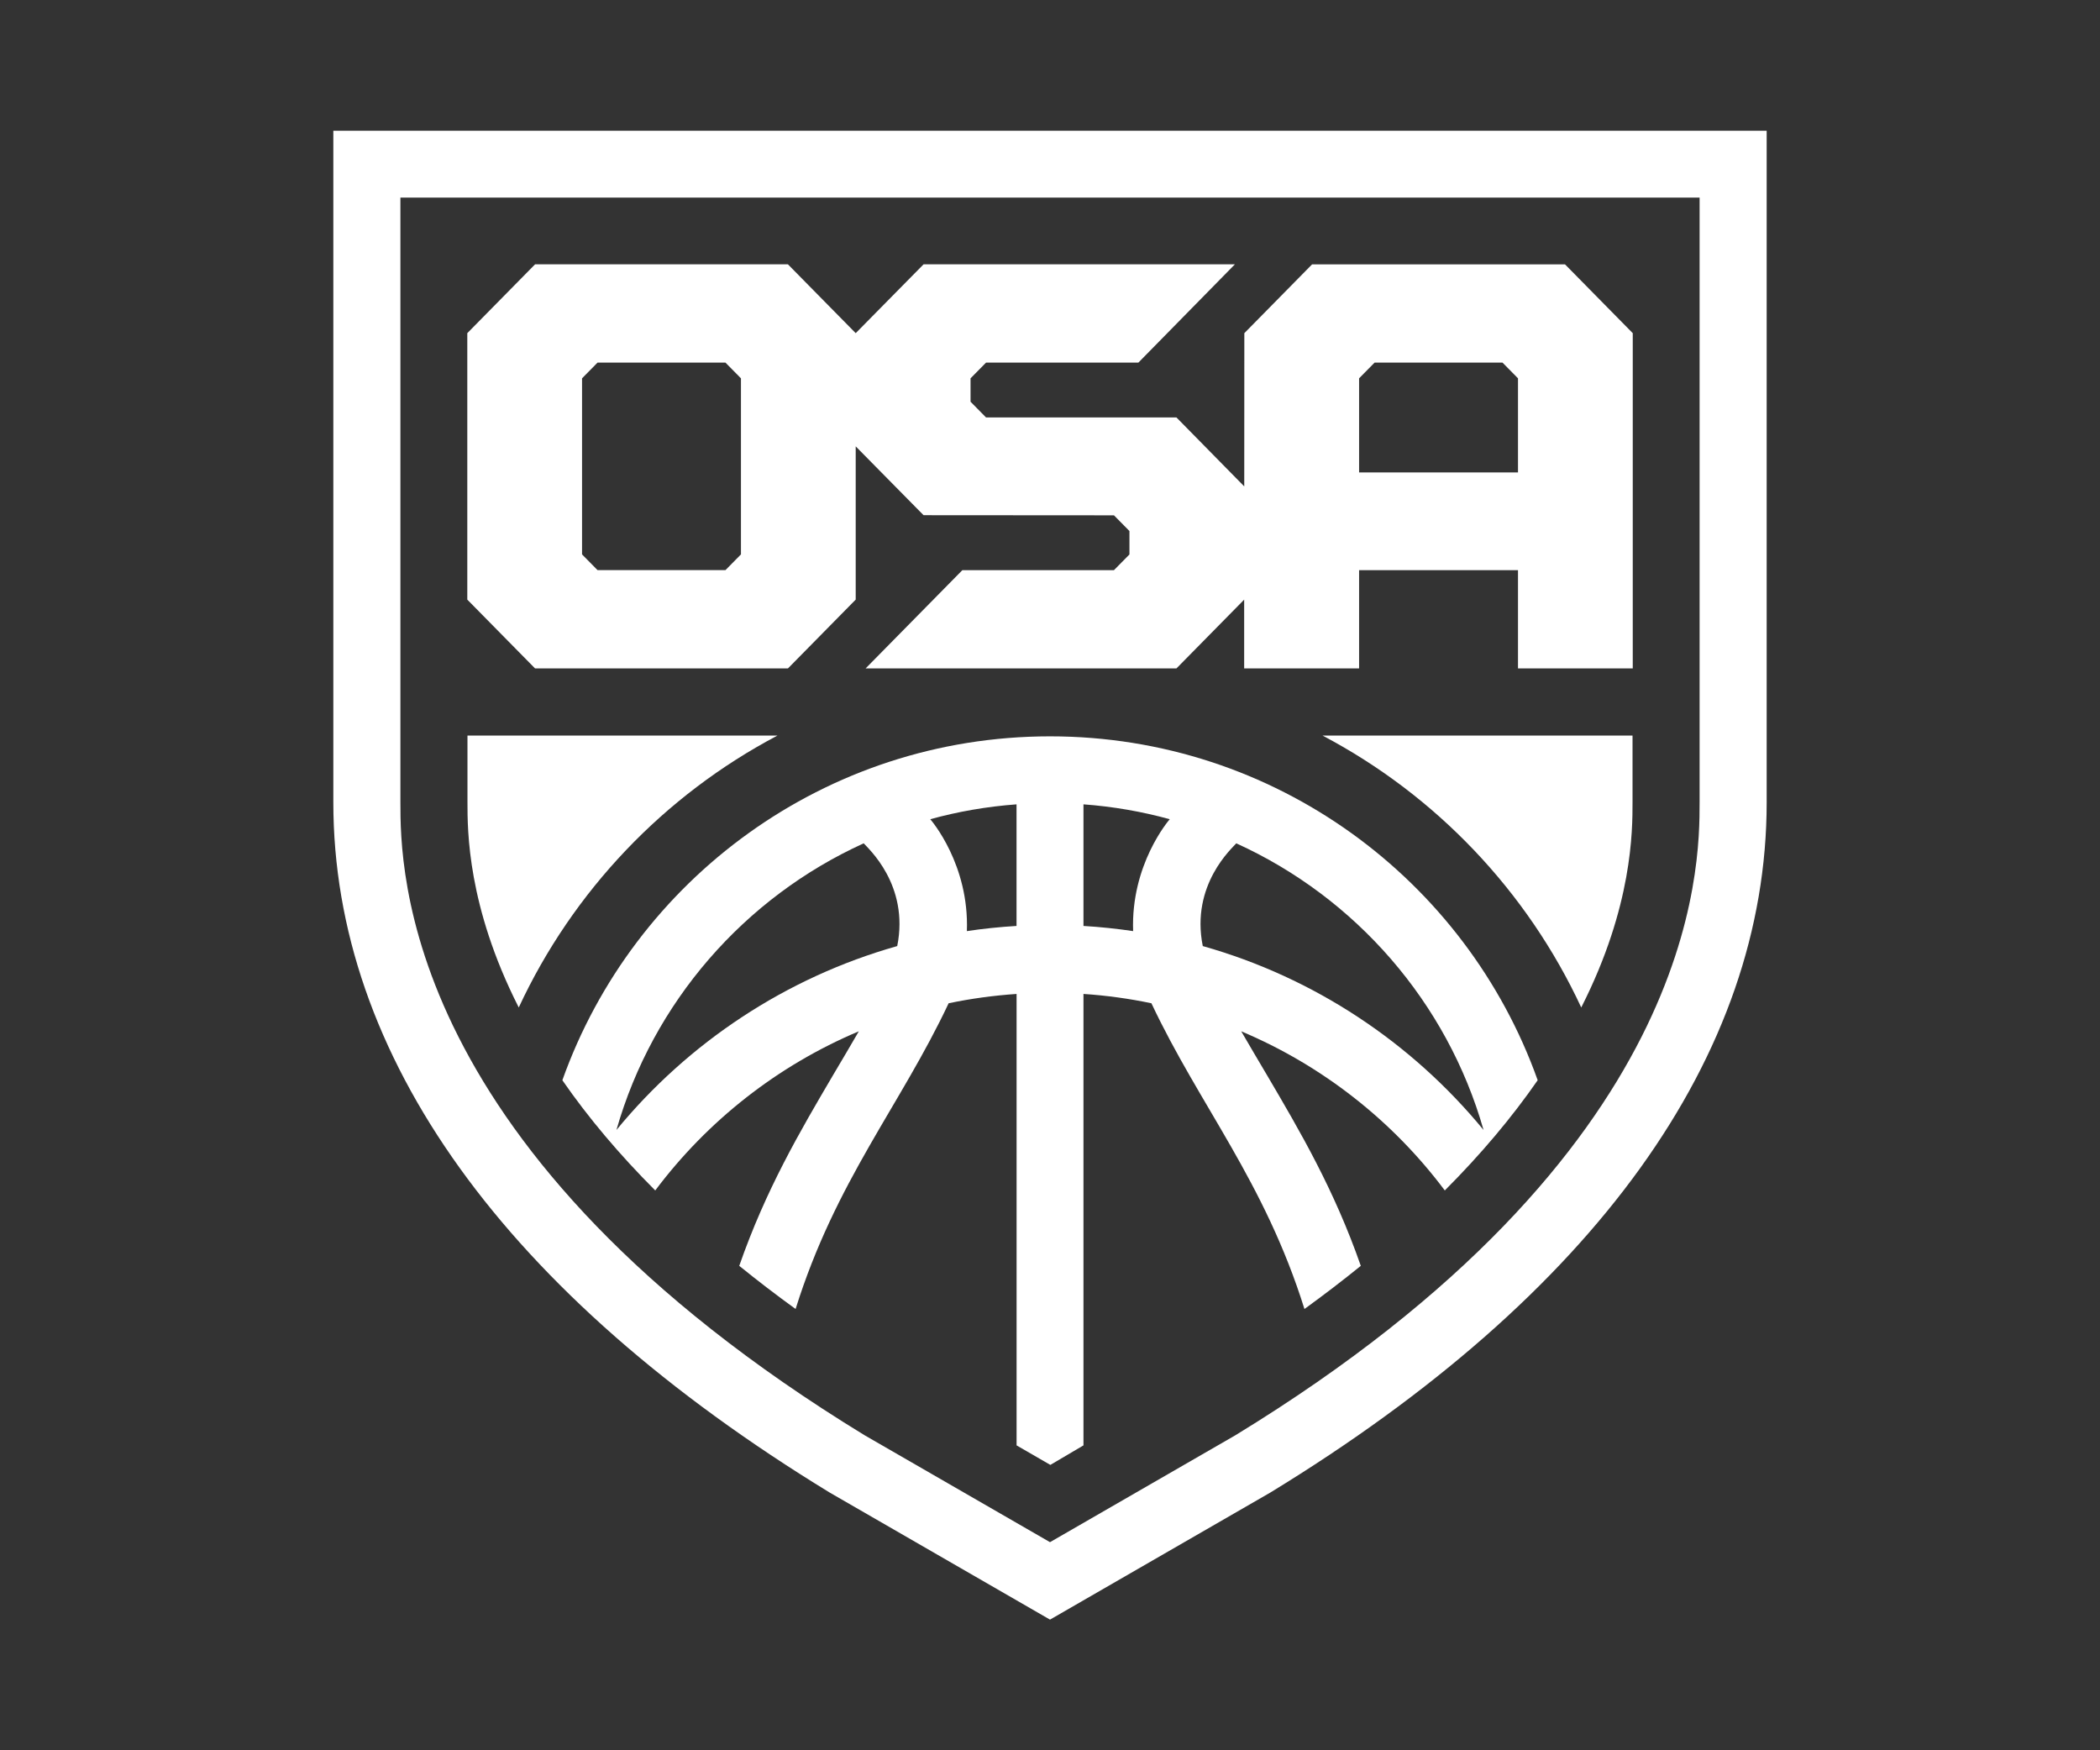 <?xml version="1.0" encoding="UTF-8"?><svg id="Layer_1" xmlns="http://www.w3.org/2000/svg" viewBox="0 0 480 400"><rect x="0" y="0" width="480" height="400" fill="#333333" stroke="none"/><defs><style>.cls-1{fill:#fff;}</style></defs><path class="cls-1" d="M76.19,29.87v153.49c0,57.87,39.23,112.42,113.45,157.74l50.36,29.04,50.36-29.04c74.22-45.32,113.45-99.87,113.45-157.74V29.87H76.19ZM388.48,183.35c0,14.95-.09,79.91-106.11,144.66l-42.37,24.43-42.37-24.43c-106.02-64.75-106.11-129.71-106.11-144.66V45.16h296.96v138.2Z"/><path class="cls-1" d="M118.58,230.25c-.03-.06-.06-.11-.09-.17-11.64-22.98-11.64-40.23-11.64-46.73v-15.25h70.86c-25.89,13.64-46.76,35.52-59.14,62.15"/><path class="cls-1" d="M361.42,230.25c.03-.06.06-.11.09-.17,11.64-22.98,11.64-40.23,11.64-46.73v-15.25h-70.86c25.89,13.64,46.76,35.52,59.14,62.15"/><path class="cls-1" d="M357.71,60.41h-57.8l-15.49,15.73-.02,35.02-15.5-15.76h-43.52l-3.54-3.59v-5.35l3.54-3.59h34.82l22.06-22.46h-71.16l-15.51,15.73-15.49-15.73h-57.8l-15.49,15.73v60.89l15.49,15.73h57.8l15.49-15.73v-35.02l15.51,15.73,43.52.03,3.54,3.59v5.35l-3.54,3.59h-34.65l-22.12,22.46h71.05l15.48-15.72v15.72s26.27,0,26.27,0v-22.46h36.32v22.46h26.23v-76.62l-15.49-15.73ZM169.36,126.7l-3.54,3.59h-29.24l-3.54-3.59v-40.24l3.54-3.59h29.24l3.54,3.59v40.24ZM346.97,107.97h-36.32v-21.51l3.54-3.59h29.24l3.54,3.59v21.51Z"/><path class="cls-1" d="M240,168.28c-51.4,0-95.15,32.79-111.46,78.59,5.93,8.57,13.02,16.97,21.23,25.19,11.93-15.91,27.97-28.55,46.53-36.37-1.92,3.35-3.93,6.69-5.95,10.12-7.54,12.83-15.3,26.04-21.38,43.48,4.1,3.32,8.39,6.61,12.88,9.86,9.15-29.24,23.94-46.43,34.98-69.87,5.06-1.06,10.24-1.77,15.53-2.13v103.17l7.72,4.46,7.57-4.46v-103.17c5.28.35,10.47,1.07,15.53,2.13,11.04,23.44,25.82,40.63,34.98,69.87,4.49-3.25,8.78-6.54,12.88-9.86-6.08-17.43-13.84-30.65-21.38-43.48-2.02-3.44-4.02-6.77-5.95-10.12,18.57,7.82,34.61,20.46,46.53,36.37,8.21-8.22,15.29-16.62,21.23-25.19-16.32-45.8-60.06-78.59-111.46-78.59ZM140.9,258.24c8.34-29.22,29.26-53.12,56.52-65.51.86,1.03,10.48,9.43,7.66,23.48-25.51,7.21-47.8,22.1-64.18,42.03ZM221,212.79c.56-15.21-8.12-25.29-8.37-25.57,6.35-1.75,12.94-2.9,19.72-3.4v27.79c-3.83.23-7.62.62-11.35,1.18ZM247.65,183.82c6.78.5,13.37,1.65,19.72,3.4-.24.28-8.92,10.36-8.37,25.57-3.74-.55-7.52-.95-11.35-1.18v-27.79ZM274.92,216.21c-2.82-14.05,6.8-22.45,7.66-23.48,27.26,12.39,48.18,36.29,56.52,65.51-16.38-19.93-38.67-34.83-64.18-42.03Z"/></svg>